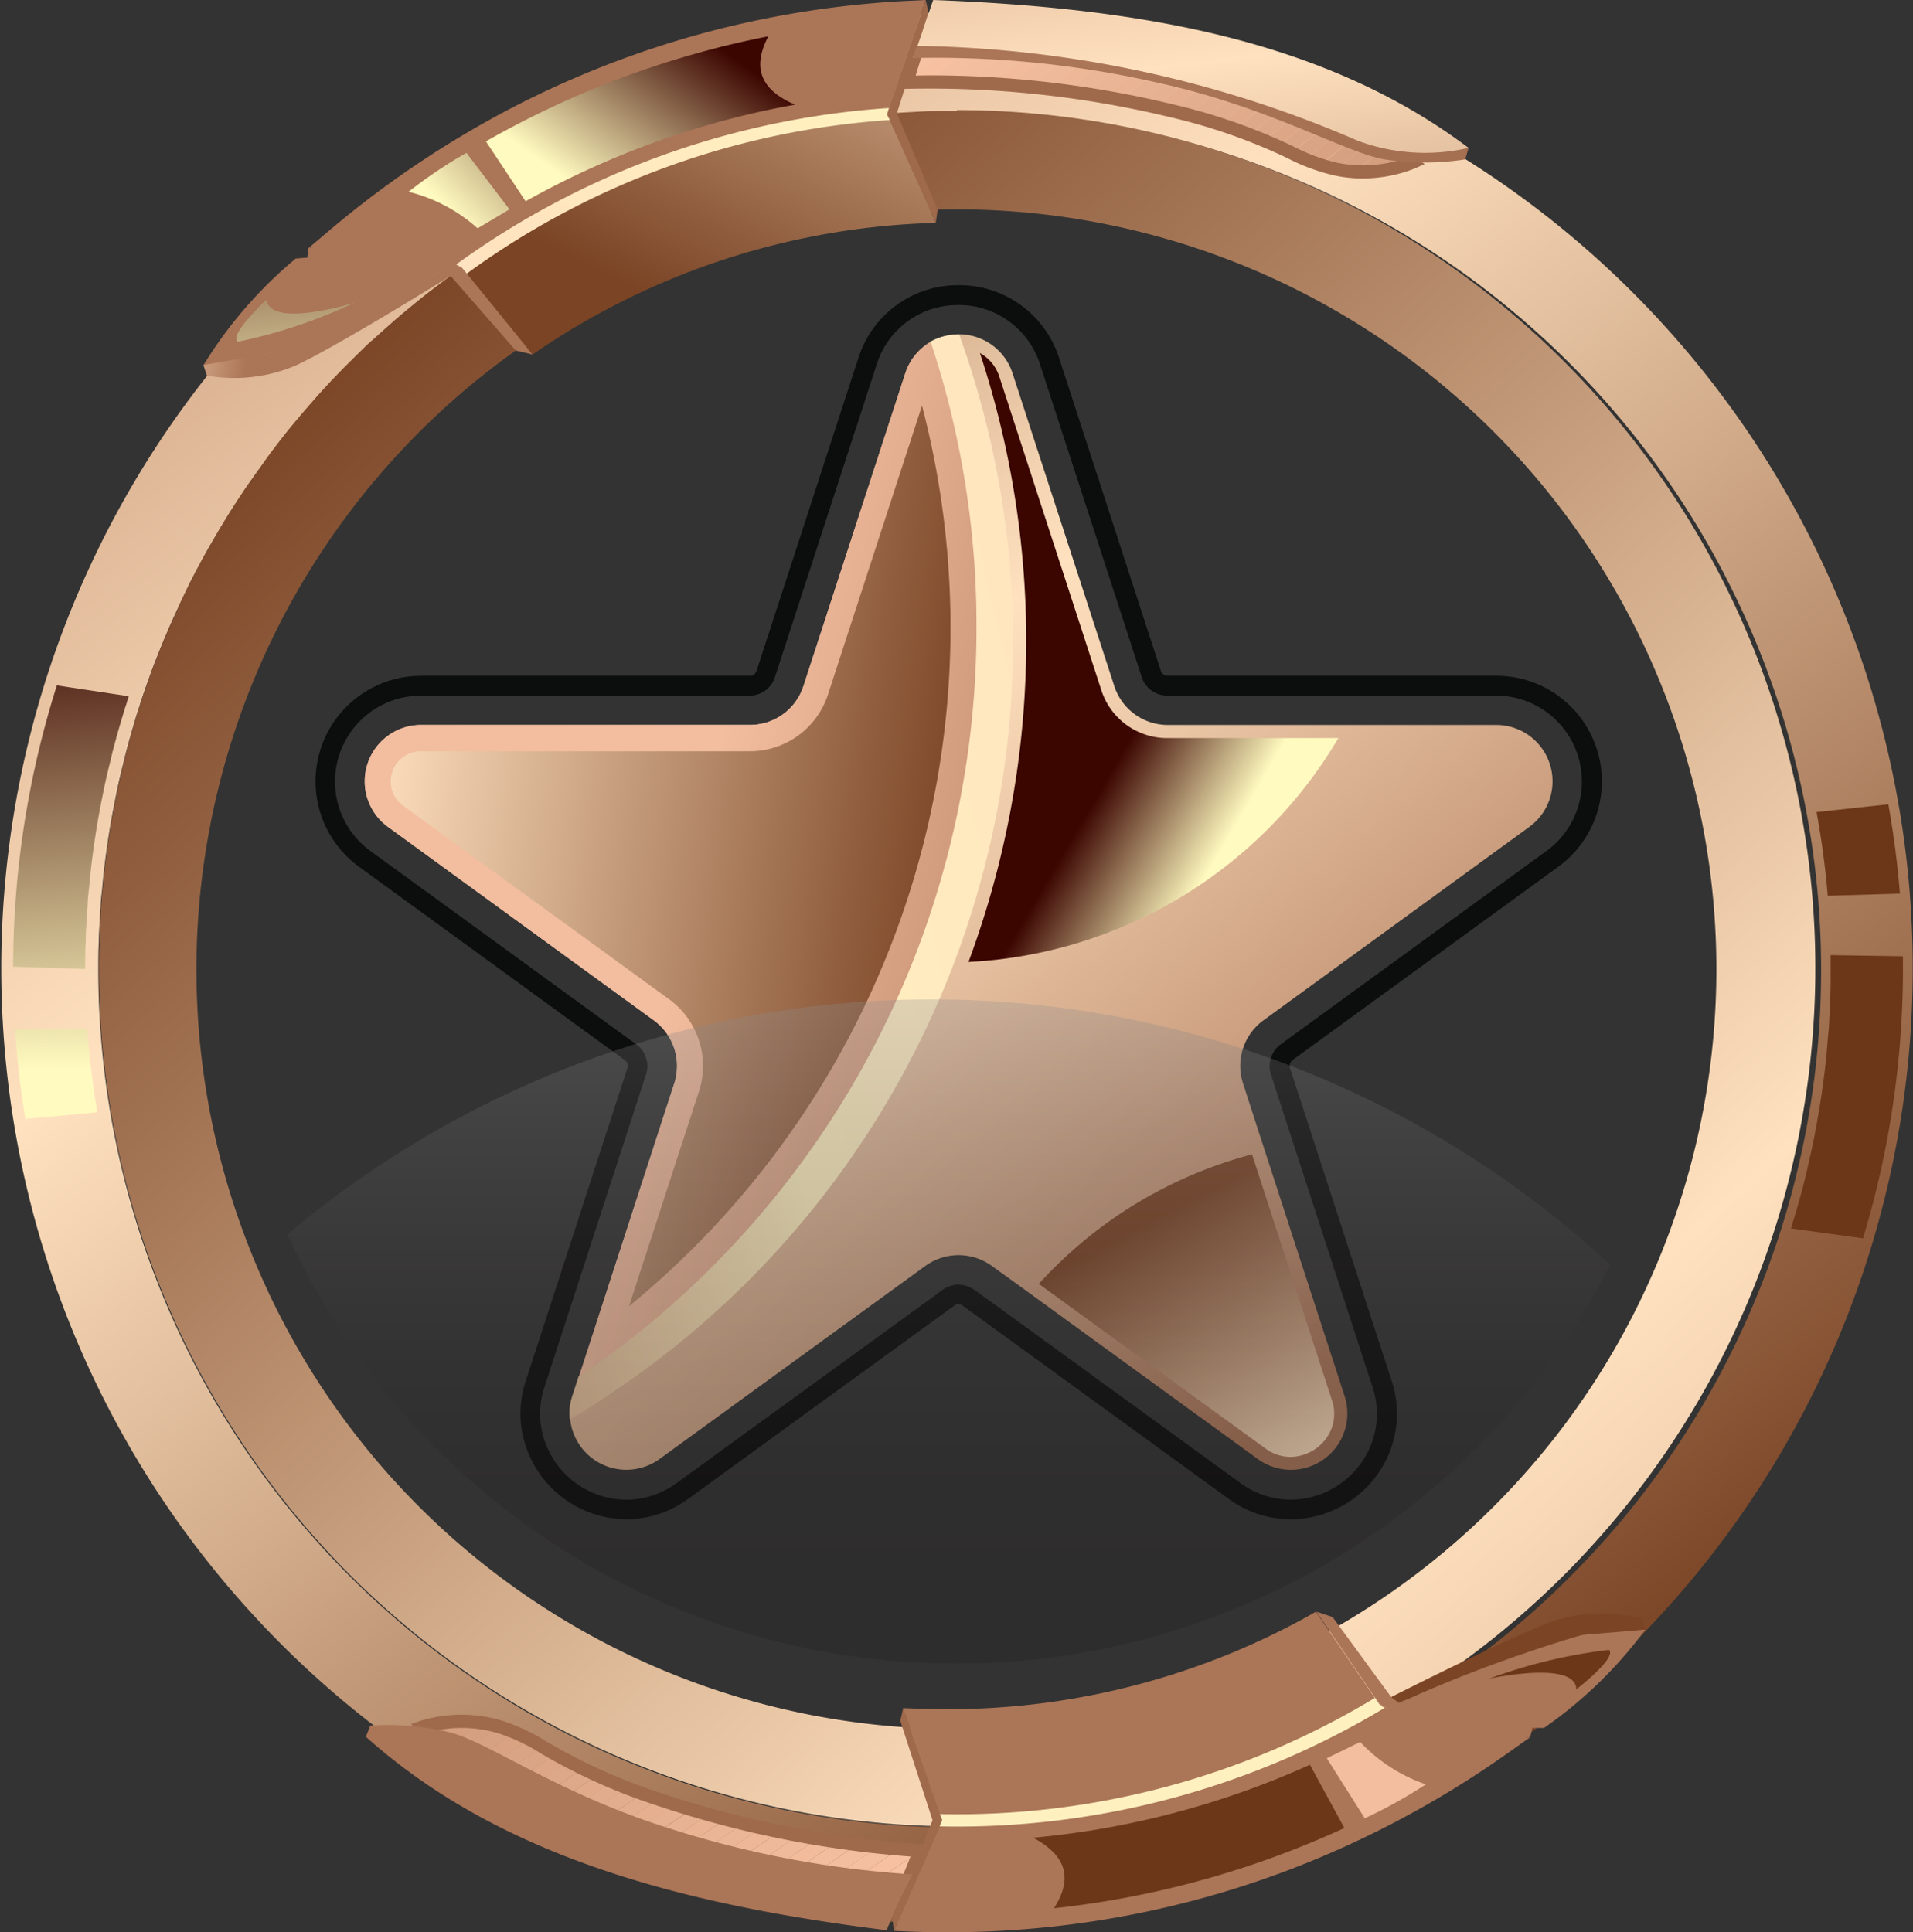 <svg xmlns="http://www.w3.org/2000/svg" xmlns:xlink="http://www.w3.org/1999/xlink" width="35.26" height="35.617" viewBox="0 0 35.26 35.617"><rect x="0" y="0" width="35.26" height="35.617" fill="#333333" stroke="none"/><defs><style>.a{fill:none;}.b{fill:url(#a);}.c{fill:url(#b);}.d{fill:url(#c);}.e{fill:url(#d);}.f{fill:url(#e);}.g{fill:url(#f);}.h{fill:url(#g);}.i{fill:url(#h);}.j{fill:url(#i);}.k{fill:url(#j);}.l{fill:url(#k);}.m{fill:url(#l);}.n{fill:url(#m);}.o{fill:url(#n);}.p{fill:#9f694b;}.q{fill:url(#o);}.r{fill:url(#p);}.s{fill:url(#q);}.t{clip-path:url(#r);}.u{fill:#d09a7c;}.v{fill:#d19b7d;}.w{fill:#d29d7e;}.x{fill:#d49e7f;}.y{fill:#d59f81;}.z{fill:#d6a182;}.aa{fill:#d8a283;}.ab{fill:#d9a385;}.ac{fill:#daa586;}.ad{fill:#dca687;}.ae{fill:#dda789;}.af{fill:#dea88a;}.ag{fill:#e0aa8b;}.ah{fill:#e1ab8d;}.ai{fill:#e2ac8e;}.aj{fill:#e3ae8f;}.ak{fill:#e5af90;}.al{fill:#e6b092;}.am{fill:#e7b293;}.an{fill:#e9b394;}.ao{fill:#eab496;}.ap{fill:#ebb597;}.aq{fill:#edb798;}.ar{fill:#eeb89a;}.as{fill:#efb99b;}.at{fill:#f1bb9c;}.au{fill:#f2bc9e;}.av{fill:#f3bd9f;}.aw{fill:#f4bfa0;}.ax{fill:#f6c0a1;}.ay{fill:#f7c1a3;}.az{fill:#f8c3a4;}.ba{fill:#fac4a5;}.bb{fill:#fbc5a7;}.bc{fill:url(#s);}.bd{fill:url(#t);}.be{fill:url(#u);}.bf{fill:url(#v);}.bg{fill:url(#w);}.bh{fill:url(#x);}.bi{fill:url(#y);}.bj{fill:url(#z);}.bk{fill:url(#aa);}.bl{fill:url(#ab);}.bm{fill:url(#ac);}.bn{clip-path:url(#ad);}.bo{fill:url(#ae);}.bp{fill:url(#af);}.bq{fill:url(#ag);}.br{fill:url(#ah);}.bs{fill:url(#ai);}.bt{fill:url(#aj);}.bu{fill:url(#ak);}.bv{opacity:0.29;fill:url(#al);}</style><radialGradient id="a" cx="362.257" cy="35.852" r="12.117" gradientTransform="translate(-7.443 -0.091) scale(0.959 0.959)" gradientUnits="userSpaceOnUse"><stop offset="0" stop-color="#3f4040"/><stop offset="0.37" stop-color="#252626"/><stop offset="0.74" stop-color="#121313"/><stop offset="1" stop-color="#0c0d0d"/></radialGradient><linearGradient id="b" x1="-0.181" y1="-0.224" x2="0.8" y2="0.921" gradientUnits="objectBoundingBox"><stop offset="0" stop-color="#7a4425"/><stop offset="0.546" stop-color="#ffe1bf"/><stop offset="1" stop-color="#ab7557"/></linearGradient><linearGradient id="c" x1="0.594" y1="0.908" x2="0.376" y2="0.695" gradientUnits="objectBoundingBox"><stop offset="0" stop-color="#fffabf"/><stop offset="1" stop-color="#3b0500"/></linearGradient><linearGradient id="d" x1="1.387" y1="0.005" x2="-0.41" y2="1.03" gradientUnits="objectBoundingBox"><stop offset="0" stop-color="#ffdfbf"/><stop offset="0.546" stop-color="#fff0bf"/><stop offset="1" stop-color="#d49e80"/></linearGradient><linearGradient id="e" x1="0.546" y1="0.464" x2="2.014" y2="1.038" gradientUnits="objectBoundingBox"><stop offset="0" stop-color="#f3bd9f"/><stop offset="0.998" stop-color="#6c3618"/></linearGradient><linearGradient id="f" x1="0.998" y1="0.566" x2="-0.901" y2="0.16" xlink:href="#b"/><linearGradient id="g" x1="0.367" y1="0.226" x2="1.167" y2="1.821" xlink:href="#b"/><linearGradient id="h" x1="0.806" y1="0.899" x2="-0.012" y2="-0.167" xlink:href="#b"/><linearGradient id="i" x1="0.158" y1="0.12" x2="1.273" y2="1.357" xlink:href="#b"/><radialGradient id="j" cx="-1888.665" cy="-35.392" r="72.164" gradientTransform="translate(-1345.005 -27.826) scale(0.434 0.434)" xlink:href="#b"/><linearGradient id="k" x1="0.337" y1="0.699" x2="2.793" y2="-1.869" xlink:href="#b"/><linearGradient id="l" x1="0.174" y1="0.752" x2="0.871" y2="0.215" xlink:href="#c"/><linearGradient id="m" x1="0.346" y1="0.701" x2="2.43" y2="-0.779" xlink:href="#c"/><linearGradient id="n" x1="1.624" y1="3.767" x2="0.843" y2="1.553" xlink:href="#b"/><linearGradient id="o" x1="0.907" y1="0.052" x2="-0.077" y2="0.938" gradientUnits="objectBoundingBox"><stop offset="0" stop-color="#fff0bf"/><stop offset="1" stop-color="#ffe1bf"/></linearGradient><radialGradient id="p" cx="-1543.723" cy="-122.861" r="48.376" gradientTransform="translate(-1080.806 -87.374) scale(0.449 0.449)" xlink:href="#b"/><linearGradient id="q" x1="-0.843" y1="0.418" x2="0.197" y2="0.479" xlink:href="#b"/><clipPath id="r"><path class="a" d="M594.61,17.69a18.926,18.926,0,0,1,4.905.531c2.091.541,2.161.883,3,1.069a2.5,2.5,0,0,0,1.406-.118,12.483,12.483,0,0,0-4.832-1.886,14.1,14.1,0,0,0-4.226-.42Z" transform="translate(-594.61 -16.838)"/></clipPath><linearGradient id="s" x1="0.842" y1="1.883" x2="0.402" y2="0.138" gradientUnits="objectBoundingBox"><stop offset="0" stop-color="#9f694b"/><stop offset="1" stop-color="#ab7557"/></linearGradient><linearGradient id="t" x1="1.822" y1="3.809" x2="-0.736" y2="-2.345" xlink:href="#b"/><linearGradient id="u" x1="1.325" y1="3.292" x2="-0.969" y2="-4.448" xlink:href="#c"/><radialGradient id="v" cx="-4954.246" cy="-1310.421" r="87.359" gradientTransform="matrix(-0.357, -0.031, 0.031, -0.357, -7290.946, -2087.94)" xlink:href="#b"/><linearGradient id="w" x1="42.329" y1="57.806" x2="44.773" y2="54.851" xlink:href="#b"/><linearGradient id="x" x1="64.061" y1="82.411" x2="64.753" y2="81.793" xlink:href="#e"/><linearGradient id="y" x1="197.257" y1="155.933" x2="199.381" y2="154.466" xlink:href="#e"/><linearGradient id="z" x1="90.997" y1="99.163" x2="90.184" y2="97.23" xlink:href="#b"/><linearGradient id="aa" x1="45.734" y1="91.629" x2="44.774" y2="92.764" xlink:href="#o"/><radialGradient id="ab" cx="-4228.402" cy="-805.963" r="53.745" gradientTransform="matrix(-0.403, -0.035, 0.035, -0.403, -6414.732, -1676.133)" xlink:href="#b"/><linearGradient id="ac" x1="74.924" y1="135.361" x2="75.935" y2="135.435" xlink:href="#b"/><clipPath id="ad"><path class="a" d="M562.656,162.671a18.916,18.916,0,0,1-4.841-.953c-2.036-.72-2.077-1.066-2.9-1.324a2.5,2.5,0,0,0-1.411,0,12.481,12.481,0,0,0,4.651,2.3,14.1,14.1,0,0,0,4.174.784Z" transform="translate(-553.507 -160.29)"/></clipPath><linearGradient id="ae" x1="39.239" y1="70.252" x2="38.79" y2="68.959" xlink:href="#s"/><linearGradient id="af" x1="40.699" y1="62.792" x2="38.089" y2="57.97" xlink:href="#b"/><linearGradient id="ag" x1="159.828" y1="300.848" x2="157.585" y2="292.67" xlink:href="#e"/><linearGradient id="ah" x1="0.533" y1="1.353" x2="0.468" y2="-0.308" xlink:href="#c"/><linearGradient id="ai" x1="0.5" y1="0.454" x2="0.408" y2="-4.749" xlink:href="#c"/><linearGradient id="aj" x1="160.982" y1="53.493" x2="161.081" y2="50.877" xlink:href="#e"/><linearGradient id="ak" x1="215.897" y1="167.357" x2="216.03" y2="159.252" xlink:href="#e"/><linearGradient id="al" x1="0.5" y1="-0.405" x2="0.5" y2="0.873" gradientUnits="objectBoundingBox"><stop offset="0" stop-color="#fff"/><stop offset="0.006" stop-color="#fcfcfc"/><stop offset="0.16" stop-color="#c3c2c2"/><stop offset="0.313" stop-color="#929091"/><stop offset="0.463" stop-color="#6a6768"/><stop offset="0.609" stop-color="#4b4748"/><stop offset="0.749" stop-color="#343132"/><stop offset="0.882" stop-color="#272324"/><stop offset="1" stop-color="#231f20"/></linearGradient></defs><g transform="translate(5.805 5.258)"><path class="b" d="M562.231,60.8a1.931,1.931,0,0,1-1.141-.377l-4.9-3.558a.12.12,0,0,0-.162,0l-4.9,3.558a1.933,1.933,0,0,1-1.14.376,1.965,1.965,0,0,1-1.942-1.753,1.906,1.906,0,0,1,.089-.8l1.872-5.763a.131.131,0,0,0-.048-.147l-4.9-3.565a1.946,1.946,0,0,1,1.142-3.519h6.063a.129.129,0,0,0,.123-.089l1.877-5.767a1.922,1.922,0,0,1,1.853-1.344h.033a1.928,1.928,0,0,1,1.815,1.345l1.874,5.762a.129.129,0,0,0,.124.092h6.061a1.946,1.946,0,0,1,1.144,3.519l-4.9,3.564a.134.134,0,0,0-.047.15l1.872,5.763a1.918,1.918,0,0,1-.27,1.737A1.968,1.968,0,0,1,562.231,60.8Zm-6.122-4.323a.5.5,0,0,1,.293.094l.514.371,4.388,3.188a1.571,1.571,0,0,0,.928.308,1.605,1.605,0,0,0,1.291-.664,1.56,1.56,0,0,0,.218-1.412L561.868,52.6a.5.5,0,0,1,.179-.554l4.9-3.565a1.583,1.583,0,0,0-.931-2.864h-6.06a.492.492,0,0,1-.469-.342l-1.874-5.762a1.568,1.568,0,0,0-1.476-1.095h-.028a1.564,1.564,0,0,0-1.507,1.094l-1.876,5.766a.49.49,0,0,1-.468.34H546.2a1.583,1.583,0,0,0-.929,2.864l4.9,3.564a.493.493,0,0,1,.18.552l-1.872,5.764a1.545,1.545,0,0,0-.073.649,1.6,1.6,0,0,0,1.582,1.428,1.574,1.574,0,0,0,.927-.307l4.9-3.559A.5.5,0,0,1,556.109,56.475Z" transform="translate(-544.248 -38.053)"/></g><path class="c" d="M569.916,51.316l-4.9,3.565a1.04,1.04,0,0,0-.377,1.16l.331,1.022,1.542,4.744a1.039,1.039,0,0,1-1.6,1.16l-4.388-3.188-.515-.372a1.045,1.045,0,0,0-1.223,0l-4.9,3.56a1.042,1.042,0,0,1-1.648-.732,1.022,1.022,0,0,1,.048-.428l1.873-5.766a1.041,1.041,0,0,0-.377-1.16l-4.9-3.565a1.039,1.039,0,0,1,.611-1.88h6.061a1.036,1.036,0,0,0,.986-.718l1.875-5.764a1.039,1.039,0,0,1,1.977,0l1.875,5.764a1.036,1.036,0,0,0,.986.718H569.3A1.039,1.039,0,0,1,569.916,51.316Z" transform="translate(-541.729 -36.073)"/><path class="d" d="M599.871,55.047a16.96,16.96,0,0,0,.211-11.224.766.766,0,0,1,.362.449l1.875,5.764a1.273,1.273,0,0,0,1.216.884h3.153A8.4,8.4,0,0,1,599.871,55.047Z" transform="translate(-582.02 -37.315)"/><path class="e" d="M574.093,47.895a16.66,16.66,0,0,1-8.17,14.34,1.031,1.031,0,0,1,0-.242,1.386,1.386,0,0,1,.044-.186l.116-.358a16.719,16.719,0,0,0,6.063-7.421.331.331,0,0,0,.024-.06c.044-.1.084-.2.121-.3.1-.254.193-.51.278-.769.041-.126.082-.251.118-.379s.077-.246.109-.37a.328.328,0,0,0,.017-.065c.034-.114.065-.227.092-.343.07-.271.133-.541.186-.817.027-.123.049-.249.07-.374a.019.019,0,0,0,0-.012c.022-.113.039-.23.056-.346.012-.068.022-.133.029-.2q.022-.131.036-.261c.017-.138.034-.275.046-.413.015-.121.024-.239.031-.363a.544.544,0,0,0,.007-.087c.007-.092.014-.186.017-.278.01-.135.017-.273.019-.411.007-.179.01-.358.01-.536a16.588,16.588,0,0,0-.853-5.268,1.058,1.058,0,0,1,.541-.135A16.62,16.62,0,0,1,574.093,47.895Z" transform="translate(-555.42 -36.073)"/><path class="f" d="M559.727,48.131A16.644,16.644,0,0,1,552.4,61.939l1.757-5.408a1.041,1.041,0,0,0-.377-1.16l-4.9-3.565a1.039,1.039,0,0,1,.611-1.88h6.061a1.036,1.036,0,0,0,.986-.718l.9-2.762.976-3c.015-.041.029-.08.046-.118s.024-.048.036-.07a.788.788,0,0,1,.046-.077.066.066,0,0,1,.012-.015.454.454,0,0,1,.051-.068.931.931,0,0,1,.063-.07.848.848,0,0,1,.068-.06c.019-.017.041-.034.06-.048s.058-.039.087-.055A16.588,16.588,0,0,1,559.727,48.131Z" transform="translate(-541.729 -36.563)"/><path class="g" d="M556.362,60.937a1.52,1.52,0,0,0-.552-1.7l-4.9-3.564a.556.556,0,0,1,.328-1.006h6.059a1.514,1.514,0,0,0,1.446-1.053l1.73-5.317a16.171,16.171,0,0,1-5.4,16.6Z" transform="translate(-543.479 -40.819)"/><path class="h" d="M610.5,117.605a.781.781,0,0,1-.466-.157l-4.174-3.032a8.1,8.1,0,0,1,3.93-2.388l1.472,4.53a.771.771,0,0,1-.106.707A.828.828,0,0,1,610.5,117.605Z" transform="translate(-586.713 -90.75)"/><path class="i" d="M535.075,14.854c-.3,0-.609.007-.911.024a17.616,17.616,0,1,0,.911-.024Zm0,33.448a15.813,15.813,0,0,1-15.819-15.819c0-.169,0-.338.01-.507,0-.135.01-.273.019-.408,0-.08.007-.162.015-.244,0-.1.015-.208.027-.312.015-.184.034-.367.058-.549.01-.08.022-.162.034-.244.019-.14.041-.28.065-.418.027-.155.056-.309.087-.461.041-.215.089-.425.143-.636.031-.14.068-.278.106-.413a.327.327,0,0,1,.012-.046c.044-.155.089-.309.135-.464.015-.041.027-.085.041-.123.034-.113.073-.227.111-.338.007-.022.015-.041.022-.06a.377.377,0,0,1,.019-.053c.046-.131.094-.264.143-.392l.022-.051c.056-.147.116-.295.177-.437a.211.211,0,0,1,.012-.027q.1-.239.21-.471c.065-.142.133-.283.2-.423a.309.309,0,0,1,.029-.058c.068-.135.14-.271.21-.4l.019-.034c.082-.15.167-.3.254-.445s.172-.288.261-.43l.007-.01c.082-.128.167-.259.251-.384.012-.019.024-.036.036-.053.094-.135.188-.271.285-.4s.2-.273.3-.406.188-.239.285-.355c.022-.026.041-.053.065-.077.1-.118.2-.234.3-.35q.337-.384.7-.739c.118-.118.239-.237.362-.35,0,0,.005,0,.005,0,.123-.114.249-.227.377-.338.015-.015.029-.027.044-.039.114-.1.227-.2.346-.29s.244-.2.37-.293a.67.67,0,0,1,.056-.043c.121-.092.244-.184.367-.273s.263-.184.4-.273a.7.7,0,0,1,.077-.051c.118-.082.239-.159.363-.234a.373.373,0,0,1,.053-.034c.113-.073.227-.14.343-.206l.109-.065c.111-.063.222-.126.334-.186s.225-.121.338-.179c.089-.046.179-.092.271-.135s.184-.089.275-.13c.131-.06.261-.121.394-.176.082-.036.164-.07.249-.1s.162-.068.244-.1.169-.065.256-.1c.145-.055.293-.109.44-.157.094-.034.191-.065.288-.094a15.323,15.323,0,0,1,1.89-.471c.118-.022.239-.044.36-.063.1-.017.208-.032.312-.046s.2-.029.3-.041c.126-.017.254-.029.382-.041s.251-.024.377-.031.23-.017.346-.022.263-.012.394-.017h.019c.133,0,.268,0,.4,0a15.818,15.818,0,1,1,0,31.635Z" transform="translate(-517.444 -14.62)"/><path class="j" d="M541.632,23.223c-.133,0-.268,0-.4,0h-.019c-.131,0-.264.01-.394.017s-.23.012-.346.022c-.039,0-.077,0-.116.01h-.007c-.084,0-.169.015-.254.022-.128.012-.256.024-.382.041-.1.012-.2.027-.3.041s-.208.029-.312.046c-.121.019-.242.041-.36.063a15.328,15.328,0,0,0-1.89.471c-.1.029-.193.06-.288.094-.147.048-.295.1-.44.157-.087.029-.172.063-.256.1s-.164.065-.244.1-.167.068-.249.1c-.133.055-.263.116-.394.176q-.138.061-.276.13c-.092.044-.181.089-.271.135-.114.058-.227.118-.338.179s-.222.123-.333.186l-.109.065c-.116.065-.229.133-.343.206a.376.376,0,0,0-.053.034c-.123.075-.244.152-.362.234a.692.692,0,0,0-.077.051c-.065.046-.133.089-.2.138-.034.022-.065.044-.1.068s-.065.044-.1.068c-.123.089-.246.181-.367.273a.681.681,0,0,0-.056.043c-.126.094-.249.193-.37.293s-.232.191-.346.29a.58.58,0,0,0-.044.039c-.128.111-.254.225-.377.338,0,0,0,0-.005,0-.123.113-.244.232-.362.35q-.362.355-.7.739c-.1.116-.206.232-.3.35-.024.024-.044.051-.065.077-.1.116-.191.235-.285.355s-.206.268-.3.406-.191.268-.285.4c-.012.017-.024.034-.036.053-.085.126-.169.256-.251.384l-.007.01c-.089.143-.177.285-.261.43s-.172.295-.254.445l-.019.034c-.07.133-.143.268-.21.4a.317.317,0,0,0-.029.058c-.07.14-.138.28-.2.423s-.143.312-.21.471a.188.188,0,0,0-.012.027c-.06.142-.121.29-.177.437l-.021.051c-.048.128-.1.261-.143.392-.014.036-.029.075-.041.113-.039.111-.077.225-.111.338-.014.039-.026.082-.041.123-.046.155-.092.309-.135.464a.319.319,0,0,0-.012.046c-.039.135-.075.273-.106.413-.053.21-.1.421-.143.636-.031.152-.06.307-.087.461-.024.138-.046.278-.065.418-.012.082-.024.164-.034.244-.024.181-.044.365-.058.549-.012.1-.022.208-.027.312-.007.082-.012.164-.015.244-.01.135-.017.273-.019.408-.007.169-.01.338-.01.507a15.819,15.819,0,1,0,15.819-15.816Zm0,29.823a14,14,0,0,1-7.953-25.529c.065-.048.133-.092.2-.138a13.9,13.9,0,0,1,7.006-2.322c.085,0,.172-.01.259-.012.162-.007.324-.01.488-.01a14.005,14.005,0,0,1,0,28.01Z" transform="translate(-524.001 -21.176)"/><g transform="translate(3.749)"><path class="k" d="M555.087,13.772l-.708,2.1c-.087,0-.174.015-.261.022-.128.012-.256.024-.382.041-.1.012-.2.027-.3.041s-.208.029-.312.046c-.121.019-.242.041-.36.063a15.334,15.334,0,0,0-1.89.471c-.1.029-.193.06-.288.094-.147.048-.295.1-.44.157-.087.029-.172.063-.256.1s-.164.065-.244.1-.167.068-.249.1c-.133.055-.263.116-.394.176q-.138.061-.275.13c-.092.044-.181.089-.271.135-.113.058-.227.118-.338.179s-.222.123-.333.186l-.109.065c-.116.065-.23.133-.343.206a.373.373,0,0,0-.053.034c-.123.075-.244.152-.362.234a.681.681,0,0,0-.077.051c-.1.068-.2.135-.3.205a5.291,5.291,0,0,0-2.827-.367l.418-.353a18.129,18.129,0,0,1,2.492-1.766,17.614,17.614,0,0,1,5.781-2.16,17.838,17.838,0,0,1,2.329-.273Z" transform="translate(-541.773 -13.772)"/><path class="l" d="M565.5,25.472l-.353.019a13.7,13.7,0,0,0-6.885,2.281l-.193.131s-.9-1.1-1.3-1.6c.065-.048.232-.159.3-.205a.686.686,0,0,1,.077-.051c.119-.082.239-.159.363-.234a.369.369,0,0,1,.053-.034c.113-.073.227-.14.343-.206l.109-.065c.111-.063.222-.126.333-.186s.225-.121.338-.179c.089-.046.179-.092.271-.135s.184-.089.276-.13c.131-.06.261-.121.394-.176.082-.036.164-.07.249-.1s.162-.068.244-.1.169-.068.256-.1c.145-.055.293-.109.44-.157.094-.034.191-.065.288-.094a15.332,15.332,0,0,1,1.89-.471c.118-.022.239-.044.36-.063.1-.017.208-.032.312-.046s.2-.029.3-.041c.126-.017.254-.029.382-.041.084-.007.169-.017.254-.022l.795,1.769Z" transform="translate(-552.001 -21.369)"/><path class="m" d="M558.8,18.8a17.177,17.177,0,0,1,5.206-1.937c-.332.629-.084,1.014.493,1.26a15.9,15.9,0,0,0-4.967,1.781Z" transform="translate(-553.593 -16.194)"/><path class="n" d="M553.278,26.779l.794,1.042-.588.35a2.97,2.97,0,0,0-1.274-.674A8.86,8.86,0,0,1,553.278,26.779Z" transform="translate(-548.43 -23.962)"/><path class="o" d="M543.569,34.666l-.039.275a7.235,7.235,0,0,1,2.657.241l1.2,1.375.31.074-1.3-1.6A4.538,4.538,0,0,0,543.569,34.666Z" transform="translate(-541.63 -30.096)"/><path class="p" d="M593.649,13.772l.05.234-.582,1.855.751,1.775-.033.239-.9-2Z" transform="translate(-580.335 -13.772)"/><g transform="translate(4.659 1.991)"><path class="q" d="M556.464,26.018l-.087-.107-.108-.062a15.3,15.3,0,0,1,7.977-2.884l-.037.121.053.1A14.889,14.889,0,0,0,556.464,26.018Z" transform="translate(-556.269 -22.965)"/></g><path class="r" d="M536.459,35.754a7.954,7.954,0,0,0-1.7,1.964c1.225.135,4.4-1.738,4.4-1.738A7.861,7.861,0,0,0,536.459,35.754Z" transform="translate(-534.757 -30.988)"/><path class="s" d="M534.757,38.56l.066.194a2.908,2.908,0,0,0,1.64-.188c.785-.367,2.851-1.651,2.851-1.651l-.153-.094a26.786,26.786,0,0,1-3.257,1.543C535.336,38.456,534.757,38.56,534.757,38.56Z" transform="translate(-534.757 -31.83)"/><g transform="translate(12.796 0.542)"><g transform="translate(0.166 0.122)"><g class="t"><path class="u" d="M637.6,28.921l0,0v0Z" transform="translate(-628.287 -26.302)"/><path class="v" d="M635.768,27.75l.4-.326v.324l0,0Z" transform="translate(-626.855 -25.132)"/><path class="w" d="M633.94,26.579l.795-.65v.324l-.4.326Z" transform="translate(-625.423 -23.961)"/><path class="x" d="M632.113,25.408l1.19-.973v.324l-.794.65Z" transform="translate(-623.991 -22.79)"/><path class="y" d="M630.285,24.6l1.464-1.2.122.149v.075l-1.19.973Z" transform="translate(-622.559 -21.979)"/><path class="z" d="M628.457,23.9l1.7-1.391.159.194-1.464,1.2Z" transform="translate(-621.127 -21.278)"/><path class="aa" d="M626.629,23.194l1.939-1.585.159.194-1.7,1.391Z" transform="translate(-619.695 -20.576)"/><path class="ab" d="M624.8,22.493l2.176-1.779.159.194L625.2,22.493Z" transform="translate(-618.263 -19.874)"/><path class="ac" d="M622.973,21.791l2.413-1.973.159.194-2.176,1.779Z" transform="translate(-616.831 -19.173)"/><path class="ad" d="M621.146,21.089l2.651-2.167.159.194-2.414,1.973Z" transform="translate(-615.399 -18.471)"/><path class="ae" d="M619.318,20.387l2.888-2.361.159.194-2.651,2.167Z" transform="translate(-613.967 -17.769)"/><path class="af" d="M617.49,19.686l3.125-2.555.159.194-2.888,2.361Z" transform="translate(-612.535 -17.067)"/><path class="ag" d="M615.662,18.984l3.362-2.749.159.194-3.125,2.555Z" transform="translate(-611.103 -16.366)"/><path class="ah" d="M613.834,18.878l3.4-2.778h.336l.024.029-3.362,2.749Z" transform="translate(-609.671 -16.26)"/><path class="ai" d="M612.006,18.878l3.4-2.778h.4l-3.4,2.778Z" transform="translate(-608.239 -16.26)"/><path class="aj" d="M610.179,18.878l3.4-2.778h.4l-3.4,2.778Z" transform="translate(-606.807 -16.26)"/><path class="ak" d="M608.351,18.878l3.4-2.778h.4l-3.4,2.778Z" transform="translate(-605.375 -16.26)"/><path class="al" d="M606.523,18.878l3.4-2.778h.4l-3.4,2.778Z" transform="translate(-603.943 -16.26)"/><path class="am" d="M604.7,18.878l3.4-2.778h.4l-3.4,2.778Z" transform="translate(-602.511 -16.26)"/><path class="an" d="M602.867,18.878l3.4-2.778h.4l-3.4,2.778Z" transform="translate(-601.079 -16.26)"/><path class="ao" d="M601.039,18.878l3.4-2.778h.4l-3.4,2.778Z" transform="translate(-599.647 -16.26)"/><path class="ap" d="M599.212,18.878l3.4-2.778h.4l-3.4,2.778Z" transform="translate(-598.215 -16.26)"/><path class="aq" d="M598.079,18.878l-.088-.107,3.267-2.671h.4l-3.4,2.778Z" transform="translate(-597.259 -16.26)"/><path class="ar" d="M597.417,18.771l-.159-.194,3.029-2.477h.4Z" transform="translate(-596.685 -16.26)"/><path class="as" d="M596.685,18.577l-.159-.194,2.792-2.283h.4Z" transform="translate(-596.111 -16.26)"/><path class="at" d="M595.953,18.383l-.159-.194,2.555-2.089h.4Z" transform="translate(-595.537 -16.26)"/><path class="au" d="M595.22,18.189l-.159-.194,2.318-1.9h.4Z" transform="translate(-594.964 -16.26)"/><path class="av" d="M594.708,17.995l-.1-.12v-.124l2.02-1.651h.4Z" transform="translate(-594.61 -16.26)"/><path class="aw" d="M594.61,17.428l1.624-1.328h.4l-2.02,1.651Z" transform="translate(-594.61 -16.26)"/><path class="ax" d="M594.61,17.1l1.228-1h.4l-1.624,1.328Z" transform="translate(-594.61 -16.26)"/><path class="ay" d="M594.61,16.78l.832-.68h.4l-1.228,1Z" transform="translate(-594.61 -16.26)"/><path class="az" d="M594.61,16.457l.436-.357h.4l-.832.68Z" transform="translate(-594.61 -16.26)"/><path class="ba" d="M594.61,16.133l.041-.033h.4l-.436.357Z" transform="translate(-594.61 -16.26)"/><path class="bb" d="M594.65,16.1l-.041.033V16.1Z" transform="translate(-594.61 -16.26)"/></g></g><path class="p" d="M602.41,19.023a2.406,2.406,0,0,1-.52-.056,3.636,3.636,0,0,1-.857-.316,10.542,10.542,0,0,0-2.148-.753,18.935,18.935,0,0,0-4.87-.527l-.171.007.326-1.059.073-.013a14.09,14.09,0,0,1,4.269.421,12.494,12.494,0,0,1,4.882,1.908l.164.124-.189.083A2.592,2.592,0,0,1,602.41,19.023Zm-8-1.9a19.129,19.129,0,0,1,4.537.541,10.783,10.783,0,0,1,2.191.769,3.384,3.384,0,0,0,.806.3,2.369,2.369,0,0,0,1.11-.037,13.251,13.251,0,0,0-4.586-1.73,16.008,16.008,0,0,0-4.111-.428l-.181.589Z" transform="translate(-593.844 -16.276)"/></g><path class="bc" d="M605.343,18.919l-.063.213a4.87,4.87,0,0,1-1.488,0c-.74-.131-2.111-.962-4.183-1.415a18.428,18.428,0,0,0-4.52-.453l.158-.4A28.292,28.292,0,0,1,605.343,18.919Z" transform="translate(-582.023 -16.194)"/><path class="bd" d="M595.827,13.772c3.706.141,7.182.7,9.868,2.726a3.562,3.562,0,0,1-2.042-.132,21.129,21.129,0,0,0-8.115-1.748Z" transform="translate(-582.376 -13.772)"/><path class="be" d="M538.108,39.277s-.7.645-.532.777a9.606,9.606,0,0,0,2.153-.72S538.174,39.818,538.108,39.277Z" transform="translate(-536.944 -33.754)"/></g><g transform="translate(6.744 29.708)"><path class="bf" d="M593.528,163l.887-2.031c.087,0,.175,0,.262,0,.129,0,.257,0,.384-.008.1,0,.2-.009.307-.015s.209-.011.314-.019c.122-.009.244-.02.364-.032a15.331,15.331,0,0,0,1.923-.306c.1-.021.2-.044.295-.069.151-.035.3-.076.452-.118.089-.021.176-.048.264-.074s.169-.051.252-.078.172-.053.257-.082c.137-.044.273-.093.408-.142q.143-.049.286-.106c.1-.035.188-.073.281-.111.118-.048.236-.1.353-.149s.232-.1.348-.157l.114-.055c.121-.055.24-.113.36-.175a.4.4,0,0,0,.056-.029c.129-.064.256-.131.381-.2a.758.758,0,0,0,.081-.044c.1-.059.209-.118.314-.179a5.289,5.289,0,0,0,2.785.61l-.447.316a18.158,18.158,0,0,1-2.635,1.544,17.617,17.617,0,0,1-5.946,1.653,17.885,17.885,0,0,1-2.344.071Z" transform="translate(-583.796 -157.116)"/><path class="bg" d="M594.31,152.73l.353.011a13.7,13.7,0,0,0,7.056-1.677l.2-.113s.8,1.171,1.16,1.7c-.069.042-.245.139-.314.179a.755.755,0,0,1-.081.044c-.125.071-.252.138-.381.2a.4.4,0,0,1-.056.029c-.119.062-.238.12-.36.175l-.114.055c-.116.053-.232.106-.348.157s-.234.1-.353.149c-.093.038-.186.076-.281.111s-.191.073-.286.106c-.135.049-.27.1-.408.142-.085.029-.17.056-.257.082s-.167.053-.252.078-.174.053-.264.074c-.149.043-.3.083-.452.118-.1.026-.2.049-.295.069a15.325,15.325,0,0,1-1.923.306c-.12.011-.242.023-.364.032-.105.008-.21.013-.314.019s-.2.011-.307.015c-.127.006-.255.007-.384.008-.085,0-.17,0-.255,0l-.639-1.831Z" transform="translate(-584.408 -150.951)"/><path class="bh" d="M611.115,165.161a17.173,17.173,0,0,1-5.353,1.479c.386-.6.172-1-.382-1.3a15.893,15.893,0,0,0,5.1-1.345Z" transform="translate(-593.08 -161.173)"/><path class="bi" d="M631.068,163.46l-.7-1.107.616-.3a2.966,2.966,0,0,0,1.211.781A8.847,8.847,0,0,1,631.068,163.46Z" transform="translate(-612.657 -159.651)"/><path class="bj" d="M633.41,153.265l.063-.27a7.233,7.233,0,0,1-2.626-.47l-1.078-1.474-.3-.1,1.16,1.7A4.536,4.536,0,0,0,633.41,153.265Z" transform="translate(-611.95 -150.951)"/><path class="p" d="M593.422,163.272l-.029-.238.74-1.8-.594-1.833.053-.236.725,2.074Z" transform="translate(-583.689 -157.389)"/><g transform="translate(10.58 1.59)"><path class="bk" d="M605.459,158.293l.078.114.1.071a15.292,15.292,0,0,1-8.2,2.183l.048-.118-.044-.109A14.886,14.886,0,0,0,605.459,158.293Z" transform="translate(-597.442 -158.293)"/></g><path class="bl" d="M639.184,154.2a7.954,7.954,0,0,0,1.866-1.81c-1.209-.24-4.537,1.351-4.537,1.351A7.86,7.86,0,0,0,639.184,154.2Z" transform="translate(-617.471 -152.056)"/><path class="bm" d="M640.526,151.392l-.049-.2a2.907,2.907,0,0,0-1.65.045c-.814.3-2.983,1.4-2.983,1.4l.145.107a26.783,26.783,0,0,1,3.378-1.255C639.94,151.445,640.526,151.392,640.526,151.392Z" transform="translate(-616.948 -151.062)"/><g transform="translate(0.832 1.901)"><g transform="translate(0.234 0.121)"><g class="bn"><path class="u" d="M553.622,159.441l0,0v0Z" transform="translate(-553.595 -159.625)"/><path class="v" d="M553.916,159.476l-.425.29.028-.322,0,0Z" transform="translate(-553.494 -159.626)"/><path class="w" d="M554.209,159.634l-.848.578.028-.322.425-.29Z" transform="translate(-553.393 -159.75)"/><path class="x" d="M554.5,159.792l-1.27.867.028-.322.848-.579Z" transform="translate(-553.291 -159.873)"/><path class="y" d="M554.873,159.95l-1.563,1.066-.108-.159.006-.075,1.27-.867Z" transform="translate(-553.268 -159.997)"/><path class="z" d="M555.659,160.108l-1.816,1.239-.141-.207,1.563-1.066Z" transform="translate(-553.66 -160.121)"/><path class="aa" d="M556.564,160.267l-2.069,1.412-.141-.207,1.816-1.239Z" transform="translate(-554.171 -160.245)"/><path class="ab" d="M557.47,160.425l-2.322,1.584-.141-.207,2.069-1.412Z" transform="translate(-554.682 -160.369)"/><path class="ac" d="M558.375,160.583,555.8,162.34l-.141-.207,2.322-1.584Z" transform="translate(-555.193 -160.493)"/><path class="ad" d="M559.28,160.741l-2.828,1.93-.141-.207,2.575-1.757Z" transform="translate(-555.704 -160.616)"/><path class="ae" d="M560.186,160.9,557.1,163l-.141-.207,2.828-1.93Z" transform="translate(-556.215 -160.74)"/><path class="af" d="M561.091,161.057l-3.334,2.275-.141-.207,3.081-2.1Z" transform="translate(-556.725 -160.864)"/><path class="ag" d="M562,161.215l-3.587,2.448-.141-.207,3.334-2.275Z" transform="translate(-557.236 -160.988)"/><path class="ah" d="M562.9,161.373l-3.626,2.474-.335-.029-.021-.031,3.587-2.448Z" transform="translate(-557.747 -161.112)"/><path class="ai" d="M564.584,161.531,560.958,164l-.394-.034,3.626-2.474Z" transform="translate(-559.036 -161.235)"/><path class="aj" d="M566.405,161.689l-3.626,2.474-.394-.034,3.626-2.474Z" transform="translate(-560.462 -161.359)"/><path class="ak" d="M568.226,161.847l-3.626,2.474-.394-.034,3.626-2.474Z" transform="translate(-561.889 -161.483)"/><path class="al" d="M570.047,162l-3.626,2.474-.394-.034,3.626-2.474Z" transform="translate(-563.316 -161.607)"/><path class="am" d="M571.868,162.163l-3.626,2.474-.394-.034,3.626-2.474Z" transform="translate(-564.742 -161.731)"/><path class="an" d="M573.689,162.321l-3.626,2.474-.394-.034,3.626-2.474Z" transform="translate(-566.169 -161.855)"/><path class="ao" d="M575.51,162.479l-3.626,2.474-.394-.034,3.626-2.474Z" transform="translate(-567.595 -161.978)"/><path class="ap" d="M577.331,162.637l-3.626,2.474-.394-.034,3.626-2.474Z" transform="translate(-569.022 -162.102)"/><path class="aq" d="M578.933,162.776l.078.115-3.486,2.378-.394-.034,3.626-2.474Z" transform="translate(-570.449 -162.226)"/><path class="ar" d="M580.438,163.361l.141.207-3.232,2.206-.394-.034Z" transform="translate(-571.875 -162.696)"/><path class="as" d="M582.006,164.317l.141.207-2.979,2.033-.394-.034Z" transform="translate(-573.302 -163.445)"/><path class="at" d="M583.574,165.272l.141.207-2.726,1.86-.394-.034Z" transform="translate(-574.729 -164.193)"/><path class="au" d="M585.142,166.228l.141.207-2.473,1.688-.394-.034Z" transform="translate(-576.155 -164.942)"/><path class="av" d="M586.71,167.184l.087.128-.011.124-2.155,1.471-.394-.034Z" transform="translate(-577.582 -165.691)"/><path class="aw" d="M588.185,168.666l-1.733,1.182-.394-.034,2.155-1.471Z" transform="translate(-579.008 -166.6)"/><path class="ax" d="M589.583,170.155l-1.31.894-.394-.034,1.733-1.182Z" transform="translate(-580.435 -167.766)"/><path class="ay" d="M590.982,171.644l-.888.606-.394-.034,1.31-.894Z" transform="translate(-581.862 -168.932)"/><path class="az" d="M592.381,173.132l-.466.318-.394-.034.888-.606Z" transform="translate(-583.288 -170.099)"/><path class="ba" d="M593.779,174.621l-.043.03-.394-.034.466-.318Z" transform="translate(-584.715 -171.265)"/><path class="bb" d="M595.162,175.817l.043-.03,0,.033Z" transform="translate(-586.141 -172.432)"/></g></g><path class="p" d="M553.594,159.74a2.406,2.406,0,0,1,.514.1,3.625,3.625,0,0,1,.826.389,10.563,10.563,0,0,0,2.075.936,18.944,18.944,0,0,0,4.806.946l.171.007-.417,1.027-.074.006a14.084,14.084,0,0,1-4.217-.789,12.486,12.486,0,0,1-4.7-2.323l-.153-.138.195-.066A2.592,2.592,0,0,1,553.594,159.74Zm7.808,2.584a19.122,19.122,0,0,1-4.473-.931,10.776,10.776,0,0,1-2.117-.955,3.383,3.383,0,0,0-.777-.367,2.368,2.368,0,0,0-1.109-.059,13.249,13.249,0,0,0,4.419,2.12,16.011,16.011,0,0,0,4.058.782l.232-.571Z" transform="translate(-552.427 -159.73)"/></g><path class="bo" d="M548.587,160.8l.081-.207a4.871,4.871,0,0,1,1.483.129c.726.195,2.02,1.141,4.045,1.771a18.427,18.427,0,0,0,4.463.842l-.192.387A28.288,28.288,0,0,1,548.587,160.8Z" transform="translate(-548.587 -158.493)"/><path class="bp" d="M558.183,165.039c-3.679-.46-7.094-1.323-9.6-3.569a3.564,3.564,0,0,1,2.023.308,21.128,21.128,0,0,0,7.933,2.443Z" transform="translate(-548.587 -159.167)"/><path class="bq" d="M645.8,154.854s.757-.582.6-.727a9.6,9.6,0,0,0-2.207.531S645.785,154.309,645.8,154.854Z" transform="translate(-623.489 -153.423)"/></g><g transform="translate(0.242 12.633)"><path class="br" d="M519.891,77.335c0-.172,0-.344.01-.511,0-.139.01-.282.02-.411,0-.084.008-.171.015-.248,0-.11.015-.219.027-.32.015-.188.035-.376.059-.559.01-.081.022-.165.034-.248.02-.143.042-.286.067-.426.027-.157.056-.315.088-.466.039-.205.087-.418.144-.643.032-.142.068-.281.107-.418,0-.021.01-.042.014-.054.044-.156.09-.311.14-.478l.016-.049c.009-.027.018-.054.021-.063.013-.045.028-.09.042-.134l-1.326-.2a17.238,17.238,0,0,0-.806,5.185Z" transform="translate(-518.563 -72.106)"/><path class="bs" d="M520.244,102.853c-.085-.511-.149-1.027-.185-1.546l-1.331.021c.036.553.1,1.1.19,1.648Z" transform="translate(-518.693 -94.983)"/></g><g transform="translate(33.007 14.826)"><path class="bt" d="M670.592,95.068c0,.172,0,.344,0,.511,0,.139-.006.282-.014.411,0,.084-.005.171-.011.248,0,.109-.012.219-.023.32-.013.188-.03.376-.051.559-.009.081-.02.165-.031.248-.018.143-.038.287-.061.427-.025.158-.052.316-.081.467-.036.206-.081.419-.135.645-.03.142-.064.282-.1.419,0,.021-.01.042-.014.055-.042.156-.086.313-.134.48l-.015.049c-.008.027-.017.054-.021.064q-.02.068-.04.135l1.328.183a17.226,17.226,0,0,0,.735-5.2Z" transform="translate(-669.857 -92.288)"/><path class="bu" d="M672.053,82.375c.092.51.163,1.024.206,1.543l1.33-.04c-.043-.552-.117-1.1-.213-1.646Z" transform="translate(-671.577 -82.232)"/></g><path class="bv" d="M553.78,98.842a18.374,18.374,0,0,0-11.874,4.332,13.558,13.558,0,0,0,24.381.557A18.384,18.384,0,0,0,553.78,98.842Z" transform="translate(-536.608 -80.419)"/></svg>